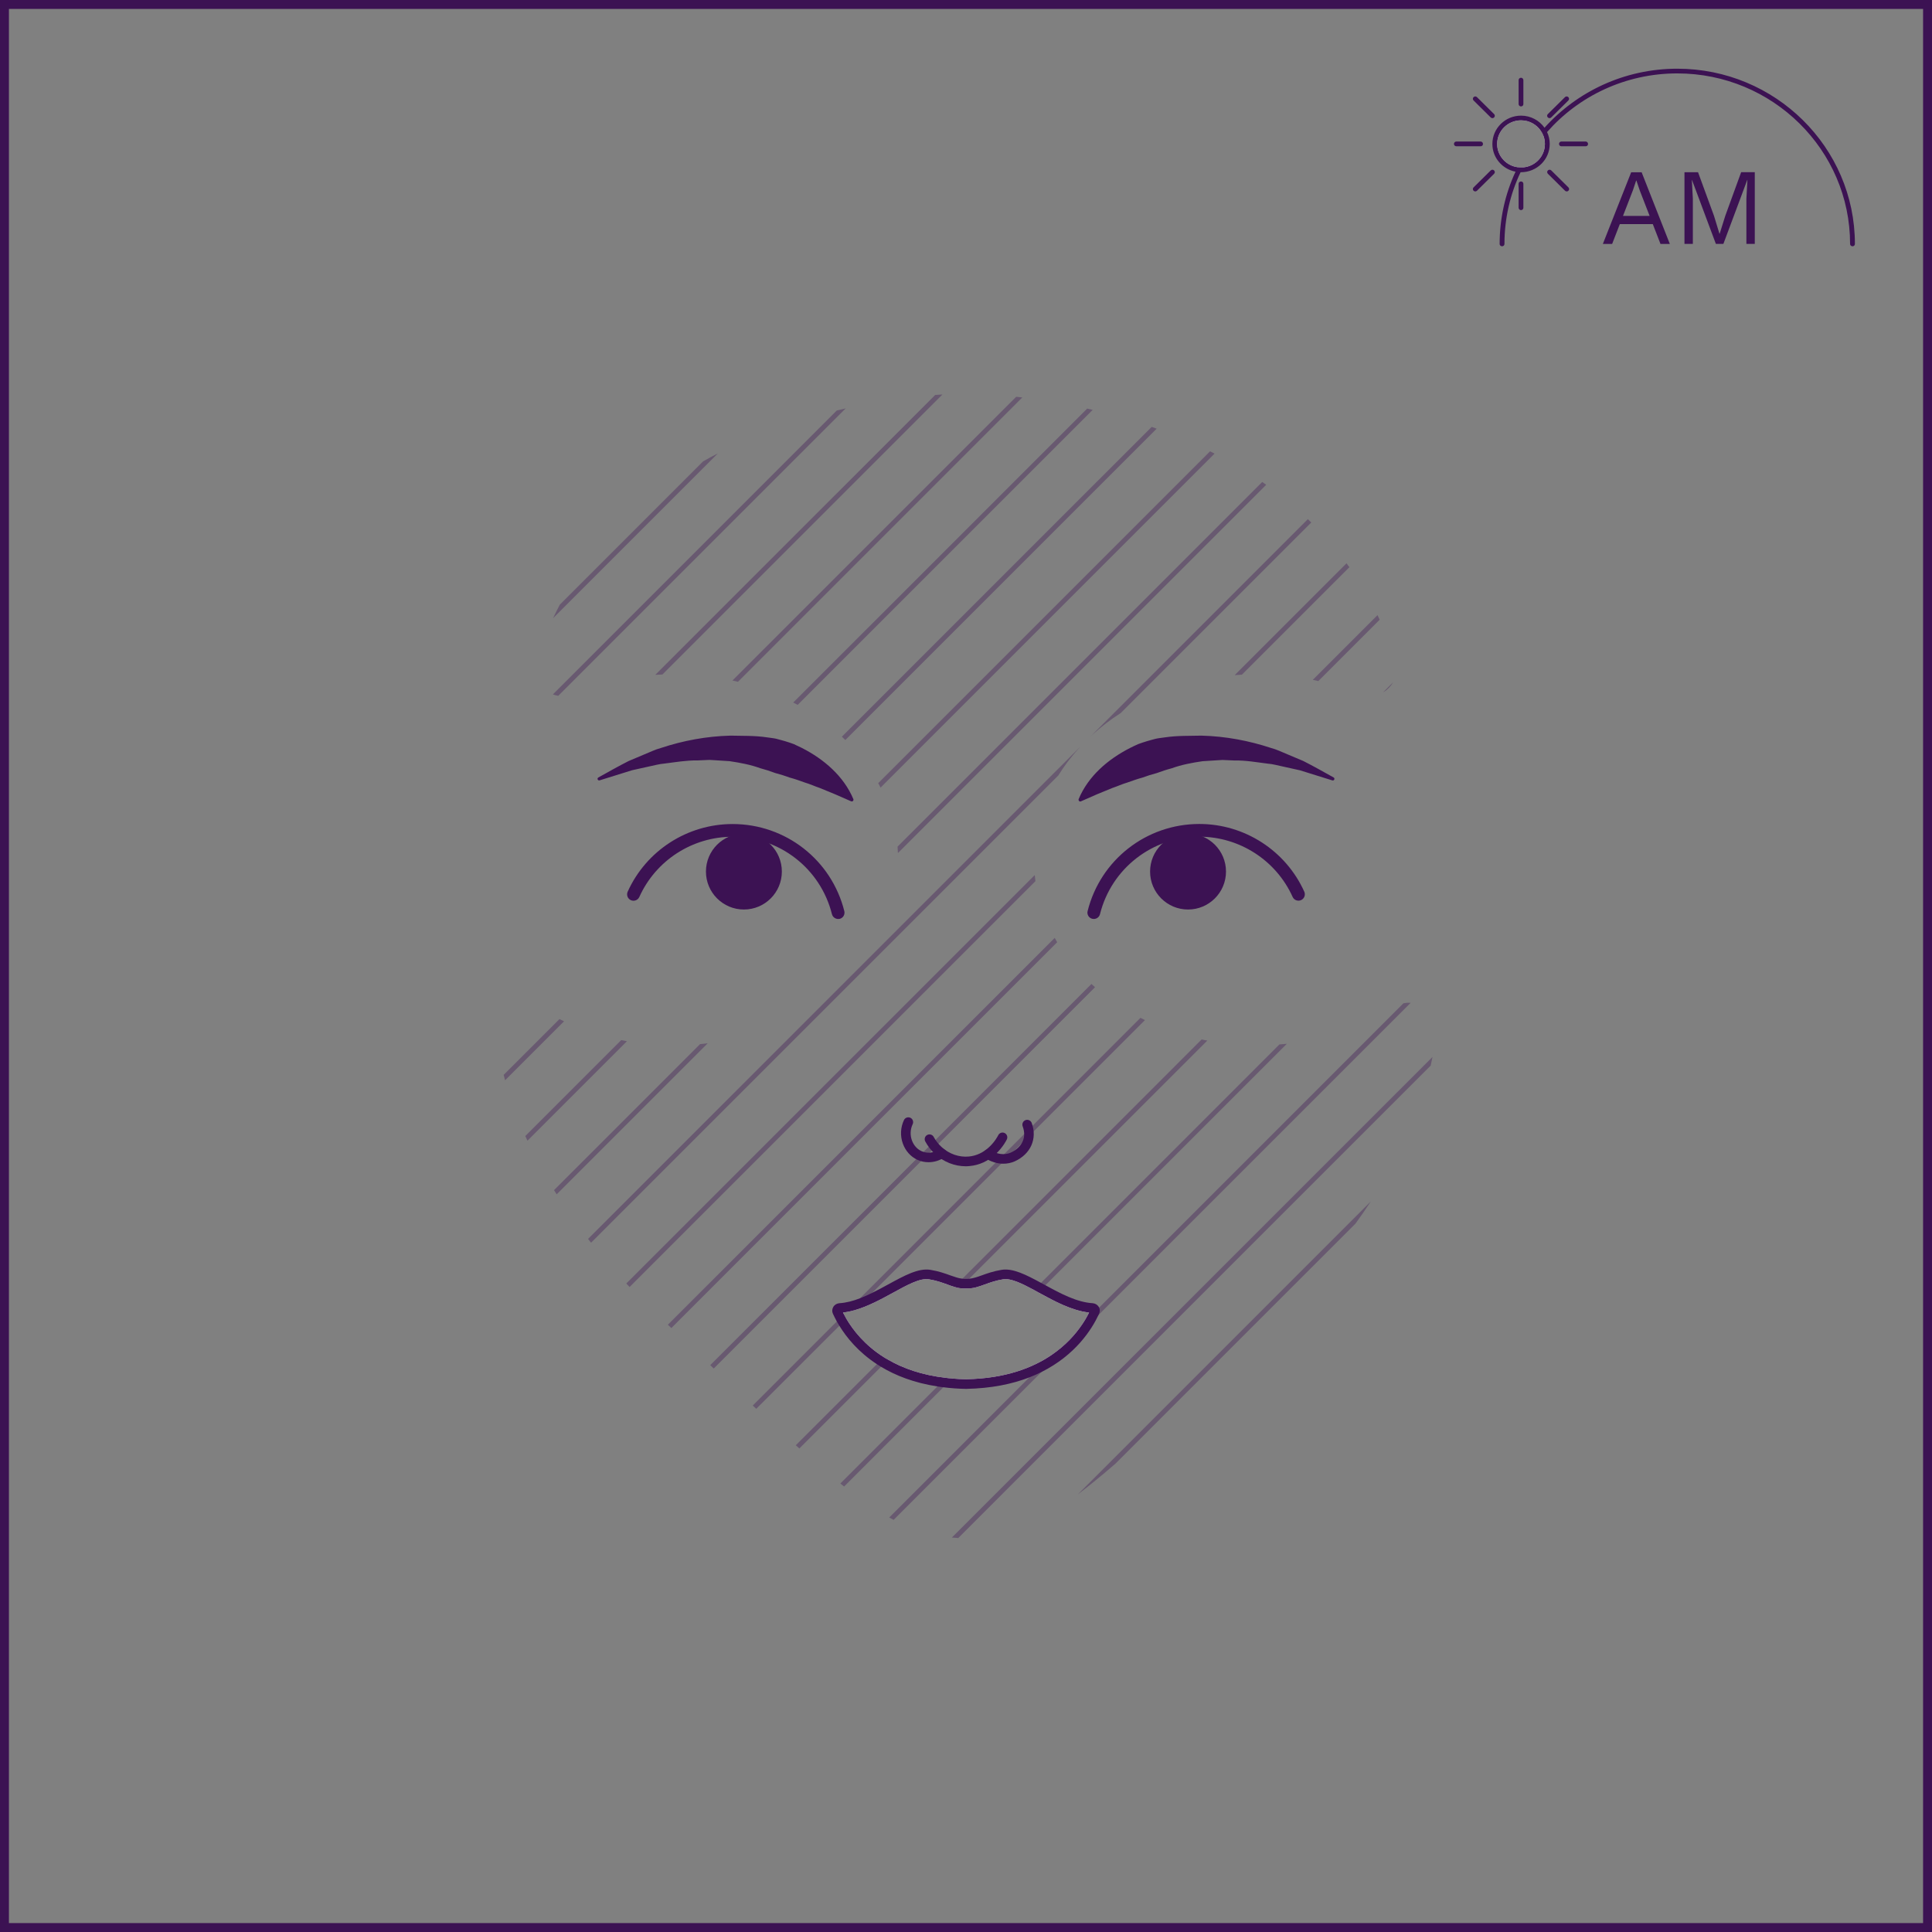 <?xml version="1.0" encoding="utf-8"?>
<!-- Generator: Adobe Illustrator 25.2.1, SVG Export Plug-In . SVG Version: 6.00 Build 0)  -->
<svg version="1.1" id="Livello_1" xmlns="http://www.w3.org/2000/svg" xmlns:xlink="http://www.w3.org/1999/xlink" x="0px" y="0px"
	 viewBox="0 0 324.77 324.77" style="enable-background:new 0 0 324.77 324.77;" xml:space="preserve">
<rect x="0" y="0" width="324.77" height="324.77" fill="#808080" stroke="none"/>
<style type="text/css">
	.st0{fill:#3C1253;}
	.st1{fill:none;stroke:#3C1253;stroke-miterlimit:10;}
	.st2{fill:none;stroke:#3C1253;stroke-width:2;stroke-linecap:round;stroke-miterlimit:10;}
	.st3{fill:none;stroke:#3C1253;stroke-linecap:round;stroke-miterlimit:10;}
	.st4{fill:#FFD8BB;}
	.st5{fill:#D66B61;}
	.st6{fill:#E88782;}
	.st7{fill:#FFFFFF;}
	.st8{fill:#BA8663;}
	.st9{fill:#64A3BC;}
	.st10{fill:#7FBFD3;}
	.st11{fill:#492E1E;}
	.st12{fill:#EDB38C;}
	.st13{fill:#BA4F4F;}
	.st14{fill:none;}
	.st15{fill:none;stroke:#3C1253;stroke-width:0.75;stroke-linecap:round;stroke-miterlimit:10;}
	.st16{opacity:0.1;fill:#3C1253;}
	.st17{opacity:0.35;}
	.st18{clip-path:url(#XMLID_10_);fill:none;stroke:#3C1253;stroke-width:0.75;stroke-linecap:round;stroke-miterlimit:10;}
	.st19{fill:none;stroke:#3C1253;stroke-width:1.5;stroke-linecap:round;stroke-miterlimit:10;}
	.st20{fill:none;stroke:#3C1253;stroke-width:1.5;stroke-miterlimit:10;}
	.st21{fill:#FFFFFF;stroke:#3C1253;stroke-width:1.5;stroke-linecap:round;stroke-miterlimit:10;}
	.st22{opacity:0.35;fill:none;stroke:#3C1253;stroke-width:0.75;stroke-linecap:round;stroke-miterlimit:10;}
	.st23{opacity:0.1;fill:#FFFFFF;}
	.st24{clip-path:url(#XMLID_21_);fill:none;stroke:#FFFFFF;stroke-width:0.75;stroke-linecap:round;stroke-miterlimit:10;}
	.st25{fill:none;stroke:#FFFFFF;stroke-width:2;stroke-linecap:round;stroke-miterlimit:10;}
	.st26{fill:none;stroke:#FFFFFF;stroke-width:1.5;stroke-linecap:round;stroke-miterlimit:10;}
	.st27{opacity:0.5;fill:#FFFFFF;stroke:#3C1253;stroke-width:1.5;stroke-linecap:round;stroke-miterlimit:10;}
	.st28{fill:none;stroke:#FFFFFF;stroke-width:0.75;stroke-linecap:round;stroke-miterlimit:10;}
	.st29{opacity:0.35;fill:none;stroke:#FFFFFF;stroke-width:0.75;stroke-linecap:round;stroke-miterlimit:10;}
	.st30{clip-path:url(#XMLID_22_);fill:none;stroke:#3C1253;stroke-width:0.75;stroke-linecap:round;stroke-miterlimit:10;}
	.st31{clip-path:url(#XMLID_23_);fill:none;stroke:#FFFFFF;stroke-width:0.75;stroke-linecap:round;stroke-miterlimit:10;}
	.st32{fill:#FFFFFF;stroke:#3C1253;stroke-width:0.75;stroke-linecap:round;stroke-miterlimit:10;}
	.st33{fill:#3C1253;stroke:#FFFFFF;stroke-width:0.75;stroke-linecap:round;stroke-miterlimit:10;}
	.st34{clip-path:url(#XMLID_24_);fill:none;stroke:#3C1253;stroke-width:0.75;stroke-linecap:round;stroke-miterlimit:10;}
	.st35{clip-path:url(#XMLID_25_);fill:none;stroke:#FFFFFF;stroke-width:0.75;stroke-linecap:round;stroke-miterlimit:10;}
	.st36{clip-path:url(#XMLID_26_);fill:none;stroke:#3C1253;stroke-width:0.75;stroke-linecap:round;stroke-miterlimit:10;}
	.st37{clip-path:url(#XMLID_27_);fill:none;stroke:#FFFFFF;stroke-width:0.75;stroke-linecap:round;stroke-miterlimit:10;}
	.st38{opacity:0.1;}
	.st39{clip-path:url(#SVGID_2_);}
	.st40{opacity:0.5;}
	.st41{clip-path:url(#SVGID_4_);}
	.st42{clip-path:url(#SVGID_6_);}
	.st43{clip-path:url(#SVGID_8_);}
	.st44{clip-path:url(#SVGID_10_);}
	.st45{clip-path:url(#SVGID_12_);}
	.st46{clip-path:url(#SVGID_14_);}
	.st47{clip-path:url(#SVGID_16_);}
	.st48{clip-path:url(#SVGID_18_);}
	.st49{clip-path:url(#SVGID_20_);}
</style>
<g>
	<path class="st0" d="M323.27,1.5v321.77H1.5V1.5H323.27 M324.77,0H0v324.77h324.77V0L324.77,0z"/>
</g>
<g class="st17">
	<defs>
		<path id="SVGID_9_" class="st17" d="M237.13,168.58c-0.41-0.03-0.82-0.01-1.22,0.08c-0.56,0.11-1.11,0.32-1.64,0.66
			c-5.11,3.25-11.25,5.42-17.94,6.14c-0.42,0.04-0.83,0.08-1.25,0.11c-1.2,0.1-2.42,0.15-3.66,0.15c-2.91,0-5.75-0.27-8.47-0.8
			c-0.32-0.05-0.63-0.12-0.95-0.19c-3.39-0.72-6.59-1.82-9.53-3.25c-0.26-0.12-0.51-0.25-0.76-0.38c-2.81-1.43-5.37-3.16-7.63-5.15
			c-0.2-0.17-0.4-0.35-0.6-0.54c-2.29-2.09-4.23-4.46-5.76-7.02c-0.15-0.24-0.29-0.48-0.42-0.72c-1.66-2.96-2.78-6.17-3.24-9.54
			c-0.05-0.34-0.09-0.68-0.12-1.02v-0.01c-0.09-0.85-0.13-1.7-0.13-2.57c0-5.09,1.47-9.9,4.08-14.15c0-0.01,0.01-0.01,0.01-0.02
			c1.02-1.66,2.23-3.24,3.59-4.72c0-0.01,0.01-0.02,0.02-0.03c0.58-0.63,1.19-1.25,1.83-1.83c0.04-0.04,0.09-0.09,0.14-0.13
			c0.03-0.04,0.06-0.07,0.1-0.1c1.47-1.34,3.09-2.59,4.83-3.7c0.01,0,0.01-0.01,0.02-0.01c5.4-3.47,11.96-5.74,19.12-6.35
			c0.41-0.03,0.82-0.06,1.23-0.08c0.87-0.05,1.75-0.08,2.64-0.08c3.2,0,6.3,0.33,9.26,0.95c0.32,0.06,0.63,0.13,0.94,0.21
			c2.38,0.54,4.66,1.28,6.82,2.19c1.45,0.6,2.91,0.4,4.07-0.3c0.67-0.4,1.25-0.97,1.65-1.65c0.67-1.11,0.9-2.5,0.4-3.91
			c-0.37-1.06-0.77-2.13-1.19-3.24c-0.45-1.17-0.93-2.3-1.44-3.4c-0.12-0.26-0.24-0.52-0.37-0.78c-1.39-2.9-2.98-5.58-4.72-8.05
			c-0.17-0.22-0.33-0.44-0.49-0.66c-1.82-2.5-3.81-4.78-5.92-6.86c-0.19-0.19-0.38-0.38-0.58-0.56c-2.22-2.14-4.57-4.06-7-5.78
			c-0.22-0.16-0.44-0.32-0.67-0.47c-2.6-1.8-5.29-3.38-8.01-4.77c-0.25-0.13-0.51-0.26-0.76-0.38c-2.99-1.49-6.01-2.75-8.97-3.81
			c-0.28-0.1-0.56-0.2-0.84-0.3c-3.42-1.19-6.77-2.13-9.92-2.86c-0.31-0.08-0.62-0.15-0.92-0.22c-4.07-0.91-7.79-1.49-10.91-1.87
			c-0.35-0.04-0.7-0.08-1.03-0.11c-5.17-0.57-8.43-0.54-8.43-0.54s-1.46-0.01-3.96,0.15c-0.38,0.02-0.79,0.05-1.22,0.08
			c-3.65,0.28-8.95,0.9-15.04,2.26c-0.49,0.11-0.99,0.22-1.49,0.35c-6.25,1.48-13.21,3.75-20,7.22c-0.82,0.41-1.64,0.85-2.45,1.31
			c-9.41,5.24-18.27,12.92-24.14,24.14c-0.39,0.74-0.76,1.49-1.12,2.26c-0.55,1.18-1.07,2.39-1.56,3.65
			c-0.43,1.11-0.83,2.18-1.2,3.24c-0.9,2.54,0.56,5.04,2.74,5.91c0.29,0.11,0.59,0.19,0.9,0.24c0.79,0.14,1.64,0.06,2.48-0.29
			c4.21-1.77,8.88-2.9,13.83-3.24c0.4-0.03,0.8-0.05,1.2-0.06c0.66-0.04,1.32-0.05,1.99-0.05c3.38,0,6.66,0.37,9.78,1.06
			c0.31,0.07,0.62,0.14,0.92,0.22c3.31,0.81,6.43,1.99,9.29,3.49c0.26,0.12,0.51,0.26,0.75,0.39c2.75,1.51,5.25,3.31,7.43,5.35
			c0.2,0.19,0.39,0.37,0.58,0.56c2.22,2.18,4.09,4.62,5.53,7.25c0.13,0.25,0.27,0.5,0.4,0.75c1.57,3.09,2.55,6.42,2.85,9.92v0.01
			c0.03,0.36,0.05,0.71,0.06,1.07c0.02,0.38,0.03,0.75,0.03,1.13c0,15.66-13.87,28.6-31.99,30.84h-0.01
			c-0.42,0.06-0.84,0.1-1.27,0.14h-0.01c-1.42,0.14-2.87,0.21-4.34,0.21c-2.72,0-5.38-0.24-7.95-0.69
			c-0.32-0.06-0.64-0.12-0.96-0.19c-3.42-0.68-6.65-1.75-9.62-3.16c-0.26-0.12-0.51-0.24-0.77-0.37c-1.23-0.61-2.41-1.27-3.54-1.99
			c-3.38-2.14-7.7,0.56-7.19,4.53c0.27,2.05,0.69,4.34,1.35,6.84v0.01c0.07,0.3,0.15,0.6,0.24,0.9c0.8,2.88,1.89,6.03,3.4,9.38
			c0.11,0.26,0.23,0.52,0.36,0.78c1.21,2.65,2.69,5.43,4.47,8.31c0.14,0.23,0.29,0.47,0.44,0.7c1.54,2.44,3.29,4.94,5.28,7.5
			c0.16,0.21,0.33,0.42,0.5,0.63c1.78,2.25,3.75,4.54,5.92,6.86c0.19,0.2,0.37,0.4,0.56,0.59c1.31,1.38,2.69,2.77,4.15,4.16
			c0.78,0.74,1.54,1.47,2.29,2.18c0.2,0.2,0.39,0.38,0.58,0.56c2.32,2.22,4.49,4.3,6.54,6.24c0.2,0.2,0.39,0.38,0.58,0.56
			c2.35,2.24,4.53,4.3,6.56,6.22c0.2,0.18,0.4,0.37,0.59,0.55c2.41,2.26,4.61,4.29,6.65,6.13c0.2,0.18,0.4,0.36,0.6,0.54
			c2.54,2.27,4.81,4.23,6.89,5.89c0.21,0.18,0.42,0.35,0.63,0.51c2.82,2.22,5.28,3.92,7.58,5.2c0.25,0.14,0.49,0.27,0.74,0.4
			c3.35,1.75,6.41,2.63,9.81,2.97c0.35,0.03,0.7,0.06,1.06,0.08c0.43,0.03,0.86,0.06,1.3,0.07c6.62-0.22,11.59-1.98,18.89-7.48
			c0.01-0.01,0.03-0.02,0.04-0.03c1.9-1.45,3.96-3.13,6.24-5.11c6.61-5.73,15.12-13.92,27.22-25.48
			c5.32-5.08,9.61-10.05,13.07-14.81c0.9-1.24,1.75-2.47,2.54-3.68c5.7-8.69,8.64-16.55,10.11-22.89c0.11-0.49,0.21-0.97,0.3-1.44
			c0.29-1.36,0.49-2.64,0.65-3.84C241.82,170.96,239.64,168.75,237.13,168.58z M141.87,220.94c-0.06-0.1-0.11-0.2-0.16-0.3
			c0.18-0.02,0.36-0.05,0.54-0.08c0,0,0,0,0.01,0c0.49-0.08,0.97-0.19,1.46-0.33c2.22-0.64,4.39-1.82,6.36-2.9
			c2.36-1.29,4.58-2.53,6.07-2.28c1.28,0.21,2.23,0.56,3.06,0.86c0.41,0.15,0.8,0.3,1.2,0.41c0.31,0.1,0.61,0.17,0.92,0.22
			c0.01,0,0.01,0,0.01,0c0.33,0.05,0.66,0.07,1.01,0.05c1.2,0.06,2.18-0.3,3.21-0.68c0.84-0.3,1.79-0.65,3.06-0.86
			c1.29-0.21,3.16,0.7,5.19,1.79c0.24,0.14,0.48,0.27,0.73,0.41c0.05,0.02,0.1,0.05,0.15,0.08c2.57,1.4,5.45,2.98,8.38,3.31
			c-0.3,0.61-0.7,1.32-1.22,2.08c-1.08,1.59-2.68,3.4-4.99,4.99c-3.24,2.23-7.87,4.02-14.46,4.14c-0.81-0.01-1.59-0.05-2.34-0.12
			c-0.35-0.03-0.7-0.06-1.03-0.11c-4.06-0.46-7.24-1.61-9.73-3.05c-0.25-0.13-0.49-0.27-0.72-0.42c-3.23-2.04-5.18-4.55-6.31-6.47
			C142.12,221.42,141.98,221.17,141.87,220.94z"/>
	</defs>
	<clipPath id="SVGID_2_">
		<use xlink:href="#SVGID_9_"  style="overflow:visible;"/>
	</clipPath>
	<g class="st39">
		<path class="st0" d="M323.27,1.5v321.77H1.5V1.5H323.27 M324.77,0H0v324.77h324.77V0L324.77,0z"/>
	</g>
	<g class="st39">
		<path class="st0" d="M-68.44,265.16c-0.1,0-0.21-0.04-0.29-0.12c-0.16-0.16-0.16-0.41,0-0.57L136.03,59.72
			c0.16-0.16,0.41-0.16,0.57,0c0.16,0.16,0.16,0.41,0,0.57L-68.15,265.05C-68.23,265.13-68.33,265.16-68.44,265.16z"/>
	</g>
	<g class="st39">
		<path class="st0" d="M-54.52,265.16c-0.1,0-0.21-0.04-0.29-0.12c-0.16-0.16-0.16-0.41,0-0.57L149.95,59.72
			c0.16-0.16,0.41-0.16,0.57,0c0.16,0.16,0.16,0.41,0,0.57L-54.23,265.05C-54.31,265.13-54.41,265.16-54.52,265.16z"/>
	</g>
	<g class="st39">
		<path class="st0" d="M-40.6,265.16c-0.1,0-0.21-0.04-0.29-0.12c-0.16-0.16-0.16-0.41,0-0.57L163.88,59.72
			c0.16-0.16,0.41-0.16,0.57,0c0.16,0.16,0.16,0.41,0,0.57L-40.31,265.05C-40.39,265.13-40.49,265.16-40.6,265.16z"/>
	</g>
	<g class="st39">
		<path class="st0" d="M-26.68,265.16c-0.1,0-0.21-0.04-0.29-0.12c-0.16-0.16-0.16-0.41,0-0.57L177.8,59.72
			c0.16-0.16,0.41-0.16,0.57,0c0.16,0.16,0.16,0.41,0,0.57L-26.39,265.05C-26.47,265.13-26.57,265.16-26.68,265.16z"/>
	</g>
	<g class="st39">
		<path class="st0" d="M-12.76,265.16c-0.1,0-0.21-0.04-0.29-0.12c-0.16-0.16-0.16-0.41,0-0.57L191.72,59.72
			c0.16-0.16,0.41-0.16,0.57,0c0.16,0.16,0.16,0.41,0,0.57L-12.47,265.05C-12.55,265.13-12.65,265.16-12.76,265.16z"/>
	</g>
	<g class="st39">
		<path class="st0" d="M1.17,265.16c-0.1,0-0.21-0.04-0.29-0.12c-0.16-0.16-0.16-0.41,0-0.57L205.64,59.72
			c0.16-0.16,0.41-0.16,0.57,0c0.16,0.16,0.16,0.41,0,0.57L1.45,265.05C1.37,265.13,1.27,265.16,1.17,265.16z"/>
	</g>
	<g class="st39">
		<path class="st0" d="M15.09,265.16c-0.1,0-0.21-0.04-0.29-0.12c-0.16-0.16-0.16-0.41,0-0.57L219.56,59.72
			c0.16-0.16,0.41-0.16,0.57,0c0.16,0.16,0.16,0.41,0,0.57L15.37,265.05C15.29,265.13,15.19,265.16,15.09,265.16z"/>
	</g>
	<g class="st39">
		<path class="st0" d="M29.01,265.16c-0.1,0-0.21-0.04-0.29-0.12c-0.16-0.16-0.16-0.41,0-0.57L233.48,59.72
			c0.16-0.16,0.41-0.16,0.57,0c0.16,0.16,0.16,0.41,0,0.57L29.29,265.05C29.21,265.13,29.11,265.16,29.01,265.16z"/>
	</g>
	<g class="st39">
		<path class="st0" d="M42.93,265.16c-0.1,0-0.21-0.04-0.29-0.12c-0.16-0.16-0.16-0.41,0-0.57L247.4,59.72
			c0.16-0.16,0.41-0.16,0.57,0c0.16,0.16,0.16,0.41,0,0.57L43.21,265.05C43.13,265.13,43.03,265.16,42.93,265.16z"/>
	</g>
	<g class="st39">
		<path class="st0" d="M56.85,265.16c-0.1,0-0.21-0.04-0.29-0.12c-0.16-0.16-0.16-0.41,0-0.57L261.32,59.72
			c0.16-0.16,0.41-0.16,0.57,0c0.16,0.16,0.16,0.41,0,0.57L57.13,265.05C57.05,265.13,56.95,265.16,56.85,265.16z"/>
	</g>
	<g class="st39">
		<path class="st0" d="M70.77,265.16c-0.1,0-0.21-0.04-0.29-0.12c-0.16-0.16-0.16-0.41,0-0.57L275.24,59.72
			c0.16-0.16,0.41-0.16,0.57,0c0.16,0.16,0.16,0.41,0,0.57L71.05,265.05C70.98,265.13,70.87,265.16,70.77,265.16z"/>
	</g>
	<g class="st39">
		<path class="st0" d="M84.69,265.16c-0.1,0-0.21-0.04-0.29-0.12c-0.16-0.16-0.16-0.41,0-0.57L289.16,59.72
			c0.16-0.16,0.41-0.16,0.57,0c0.16,0.16,0.16,0.41,0,0.57L84.98,265.05C84.9,265.13,84.79,265.16,84.69,265.16z"/>
	</g>
	<g class="st39">
		<path class="st0" d="M142.27,221.68l-0.59,0.59l-0.58,0.59l-13.97,13.96L98.9,265.05c-0.08,0.08-0.18,0.11-0.28,0.11
			c-0.11,0-0.21-0.03-0.29-0.11c-0.16-0.16-0.16-0.42,0-0.57l42.94-42.94l0.6-0.6C141.98,221.17,142.12,221.42,142.27,221.68z"/>
		<path class="st0" d="M303.66,60.29l-86.31,86.31l-1.53,1.53l-23.35,23.35l-18.72,18.72l-2.05,2.06c-0.01,0.01-0.02,0.02-0.02,0.02
			l-1.1,1.09l-2.24,2.24l-21.71,21.71l-1.61,1.61l-1.3,1.3c-0.49,0.14-0.97,0.25-1.46,0.33l1.04-1.05l1.27-1.27l22.79-22.79
			l1.45-1.45l3.35-3.35l1.42-1.41v-0.01l41.76-41.76l1.53-1.53l86.22-86.22c0.15-0.16,0.41-0.16,0.57,0
			C303.8,59.88,303.8,60.13,303.66,60.29z"/>
	</g>
	<g class="st39">
		<path class="st0" d="M149.29,228.57l-0.61,0.61l-0.58,0.58l-13.73,13.73l-21.56,21.56c-0.08,0.08-0.18,0.11-0.28,0.11
			c-0.11,0-0.21-0.03-0.29-0.11c-0.16-0.16-0.16-0.42,0-0.57l36.33-36.33C148.8,228.3,149.04,228.44,149.29,228.57z"/>
		<path class="st0" d="M317.58,60.29l-155.5,155.5l-0.74,0.75c0,0,0,0-0.01,0c-0.31-0.05-0.61-0.12-0.92-0.22L317,59.72
			c0.15-0.16,0.41-0.16,0.57,0C317.73,59.88,317.73,60.13,317.58,60.29z"/>
	</g>
	<g class="st39">
		<path class="st0" d="M160.05,231.73l-18.16,18.16l-15.16,15.16c-0.08,0.08-0.18,0.11-0.28,0.11c-0.11,0-0.21-0.03-0.29-0.11
			c-0.16-0.16-0.16-0.42,0-0.57l15.1-15.1l16.32-16.32l0.7-0.7l0.74-0.74C159.36,231.67,159.71,231.7,160.05,231.73z"/>
		<path class="st0" d="M331.5,60.29L216.32,175.46l-40.59,40.59l-0.61,0.61l-0.59,0.59c-0.25-0.14-0.49-0.27-0.73-0.41l41.27-41.27
			L330.93,59.72c0.16-0.16,0.41-0.16,0.57,0C331.66,59.88,331.66,60.13,331.5,60.29z"/>
	</g>
	<g class="st39">
		<path class="st0" d="M345.42,60.29L237.13,168.58l-86.91,86.91l-9.56,9.56c-0.08,0.08-0.18,0.11-0.28,0.11
			c-0.11,0-0.21-0.03-0.29-0.11c-0.16-0.16-0.16-0.42,0-0.57l32.94-32.94l1.54-1.54l2.29-2.29c2.31-1.59,3.91-3.4,4.99-4.99
			l2.15-2.15l0.77-0.77L344.85,59.72c0.16-0.16,0.41-0.16,0.57,0C345.58,59.88,345.58,60.13,345.42,60.29z"/>
	</g>
	<g class="st39">
		<path class="st0" d="M154.29,265.16c-0.1,0-0.21-0.04-0.29-0.12c-0.16-0.16-0.16-0.41,0-0.57L358.76,59.72
			c0.16-0.16,0.41-0.16,0.57,0c0.16,0.16,0.16,0.41,0,0.57L154.58,265.05C154.5,265.13,154.39,265.16,154.29,265.16z"/>
	</g>
	<g class="st39">
		<path class="st0" d="M168.21,265.16c-0.1,0-0.21-0.04-0.29-0.12c-0.16-0.16-0.16-0.41,0-0.57L372.68,59.72
			c0.16-0.16,0.41-0.16,0.57,0c0.16,0.16,0.16,0.41,0,0.57L168.5,265.05C168.42,265.13,168.32,265.16,168.21,265.16z"/>
	</g>
</g>
<g>
	<g>
		<path class="st0" d="M183.87,154.48c-0.09,0-0.17-0.01-0.26-0.03c-0.58-0.14-0.93-0.73-0.78-1.3c2.16-8.62,9.88-14.64,18.78-14.64
			c7.6,0,14.52,4.47,17.64,11.38c0.24,0.54,0,1.18-0.54,1.42c-0.55,0.24-1.18,0-1.42-0.54c-2.77-6.15-8.93-10.12-15.68-10.12
			c-7.91,0-14.78,5.35-16.7,13.01C184.79,154.16,184.35,154.48,183.87,154.48z"/>
	</g>
	<g>
		<circle class="st0" cx="199.71" cy="146.51" r="6.38"/>
	</g>
	<g>
		<path class="st0" d="M181.32,134.33c1.63-3.89,4.94-6.7,8.61-8.58c0.46-0.23,0.93-0.46,1.41-0.67c0.49-0.18,0.98-0.34,1.47-0.49
			c0.5-0.15,1-0.28,1.5-0.41c0.5-0.11,1.02-0.15,1.53-0.23c2.05-0.31,4.11-0.24,6.12-0.29c4.05,0.1,7.99,0.85,11.72,2.08
			c0.95,0.25,1.83,0.69,2.74,1.06l2.68,1.13c1.73,0.88,3.41,1.83,5.08,2.76c0.13,0.07,0.18,0.24,0.1,0.37
			c-0.06,0.11-0.2,0.16-0.31,0.13l-0.02-0.01l-5.42-1.69l-2.75-0.61c-0.92-0.18-1.81-0.46-2.74-0.52c-1.84-0.23-3.65-0.56-5.49-0.52
			l-1.36-0.06l-0.68-0.03l-0.68,0.04l-2.69,0.17c-1.77,0.26-3.52,0.59-5.18,1.19c-0.42,0.12-0.84,0.23-1.26,0.37
			c-0.41,0.14-0.82,0.3-1.23,0.43c-0.41,0.13-0.83,0.25-1.25,0.36c-0.41,0.15-0.82,0.28-1.23,0.42c-0.85,0.23-1.67,0.53-2.5,0.82
			c-0.86,0.25-1.66,0.63-2.53,0.92c-1.69,0.67-3.41,1.4-5.22,2.22l-0.03,0.02c-0.14,0.06-0.31,0-0.37-0.14
			C181.29,134.48,181.29,134.4,181.32,134.33z"/>
	</g>
	<g>
		<path class="st0" d="M140.89,154.48c-0.48,0-0.92-0.33-1.04-0.81c-1.92-7.66-8.78-13.01-16.7-13.01
			c-6.76,0-12.91,3.97-15.68,10.12c-0.24,0.54-0.87,0.78-1.42,0.54c-0.54-0.24-0.78-0.88-0.54-1.42
			c3.12-6.92,10.04-11.38,17.64-11.38c8.9,0,16.62,6.02,18.78,14.64c0.14,0.58-0.21,1.16-0.78,1.3
			C141.07,154.47,140.98,154.48,140.89,154.48z"/>
	</g>
	<g>
		<circle class="st0" cx="125.05" cy="146.51" r="6.38"/>
	</g>
	<g>
		<path class="st0" d="M143.03,134.68c-1.82-0.82-3.54-1.55-5.22-2.22c-0.87-0.29-1.67-0.67-2.53-0.92c-0.84-0.3-1.65-0.6-2.5-0.82
			c-0.42-0.13-0.83-0.27-1.23-0.42c-0.42-0.11-0.84-0.23-1.25-0.36c-0.41-0.13-0.82-0.28-1.23-0.43c-0.41-0.13-0.84-0.24-1.26-0.37
			c-1.66-0.6-3.41-0.93-5.18-1.19l-2.69-0.17l-0.68-0.04l-0.68,0.03l-1.36,0.06c-1.83-0.03-3.65,0.29-5.49,0.52
			c-0.93,0.07-1.83,0.34-2.74,0.52l-2.75,0.61l-5.42,1.69l-0.02,0.01c-0.14,0.04-0.29-0.03-0.34-0.18
			c-0.04-0.12,0.02-0.25,0.13-0.31c1.67-0.93,3.35-1.88,5.08-2.76l2.68-1.13c0.9-0.36,1.79-0.81,2.74-1.06
			c3.73-1.24,7.67-1.98,11.72-2.08c2.02,0.05,4.07-0.02,6.12,0.29c0.51,0.08,1.03,0.12,1.53,0.23c0.5,0.14,1,0.26,1.5,0.41
			c0.5,0.15,0.99,0.31,1.47,0.49c0.47,0.21,0.94,0.44,1.41,0.67c3.66,1.88,6.98,4.7,8.61,8.58c0.06,0.14-0.01,0.31-0.15,0.37
			c-0.07,0.03-0.15,0.03-0.22,0L143.03,134.68z"/>
	</g>
</g>
<g>
	<g>
		<path class="st0" d="M162.34,196.05c-1.86,0-3.7-0.72-5.13-2.03c-0.67-0.61-1.23-1.33-1.67-2.14c-0.21-0.39-0.07-0.88,0.32-1.09
			c0.39-0.21,0.88-0.07,1.09,0.32c0.36,0.66,0.81,1.23,1.35,1.72c1.27,1.16,2.94,1.74,4.57,1.58c1.25-0.12,2.4-0.65,3.4-1.58
			c1.03-0.95,1.52-1.98,1.53-1.99c0.19-0.4,0.67-0.57,1.07-0.38c0.4,0.19,0.57,0.67,0.38,1.07c-0.06,0.13-0.66,1.34-1.89,2.48
			c-1.27,1.18-2.73,1.85-4.34,2C162.79,196.04,162.57,196.05,162.34,196.05z"/>
	</g>
	<g>
		<path class="st0" d="M168.66,195.62c-1.03,0-2.09-0.32-3.01-0.93c-0.37-0.25-0.47-0.75-0.22-1.12c0.25-0.37,0.75-0.47,1.12-0.22
			c1.05,0.7,2.34,0.86,3.35,0.41c1.51-0.68,2.84-2.2,2.01-4.43c-0.15-0.42,0.06-0.88,0.48-1.04c0.41-0.15,0.88,0.06,1.04,0.48
			c0.98,2.65-0.18,5.25-2.87,6.46C169.96,195.49,169.32,195.62,168.66,195.62z"/>
	</g>
	<g>
		<path class="st0" d="M156.09,195.37c-0.64,0-1.28-0.13-1.86-0.4c-1.14-0.52-2.01-1.49-2.46-2.73c-0.47-1.29-0.4-2.73,0.19-3.96
			c0.19-0.4,0.67-0.57,1.08-0.38c0.4,0.19,0.57,0.67,0.38,1.08c-0.4,0.84-0.45,1.83-0.13,2.71c0.3,0.83,0.87,1.48,1.62,1.82
			c0.94,0.43,2.04,0.33,2.94-0.29c0.37-0.25,0.87-0.16,1.12,0.21c0.25,0.37,0.16,0.87-0.21,1.12
			C157.95,195.09,157.02,195.37,156.09,195.37z"/>
	</g>
</g>
<g>
	<path class="st7" d="M183.63,219.87c-2.91-0.17-5.84-1.77-8.5-3.21c-0.25-0.14-0.49-0.28-0.73-0.41c-2.28-1.23-4.32-2.25-5.91-1.99
		c-2.92,0.48-4.17,1.61-6.1,1.52c-0.1,0-0.21,0.01-0.31,0.01c-0.35-0.01-0.68-0.05-1.01-0.13c-1.32-0.3-2.57-1.04-4.79-1.4
		c-2.77-0.45-6.89,2.95-11.26,4.67c-0.57,0.23-1.14,0.42-1.72,0.58c-0.71,0.19-1.43,0.32-2.15,0.36c-0.32,0.02-0.54,0.34-0.4,0.63
		c0.13,0.28,0.3,0.64,0.52,1.04c0.12,0.23,0.25,0.47,0.41,0.73c1.09,1.85,3.03,4.38,6.3,6.48c0.23,0.15,0.46,0.29,0.71,0.43
		c2.45,1.45,5.59,2.64,9.6,3.18c0.34,0.05,0.68,0.09,1.03,0.11c0.97,0.11,2,0.17,3.07,0.19c5.14-0.09,9.12-1.16,12.18-2.66
		c0.99-0.48,1.89-1.01,2.7-1.56c2.49-1.7,4.16-3.63,5.25-5.25c0.72-1.07,1.19-2,1.48-2.62c0.01-0.03,0.02-0.05,0.03-0.07
		C184.16,220.21,183.95,219.89,183.63,219.87z M176.86,227.71c-3.24,2.23-7.87,4.02-14.46,4.14c-0.81-0.01-1.59-0.05-2.34-0.12
		c-0.35-0.03-0.7-0.06-1.03-0.11c-4.06-0.46-7.24-1.61-9.73-3.05c-0.25-0.13-0.49-0.27-0.72-0.42c-3.23-2.04-5.18-4.55-6.31-6.47
		c-0.15-0.26-0.29-0.51-0.4-0.74c-0.06-0.1-0.11-0.2-0.16-0.3c0.18-0.02,0.36-0.05,0.54-0.08c0,0,0,0,0.01,0
		c0.49-0.08,0.97-0.19,1.46-0.33c2.22-0.64,4.39-1.82,6.36-2.9c2.36-1.29,4.58-2.53,6.07-2.28c1.28,0.21,2.23,0.56,3.06,0.86
		c0.41,0.15,0.8,0.3,1.2,0.41c0.31,0.1,0.61,0.17,0.92,0.22c0.01,0,0.01,0,0.01,0c0.33,0.05,0.66,0.07,1.01,0.05
		c1.2,0.06,2.18-0.3,3.21-0.68c0.84-0.3,1.79-0.65,3.06-0.86c1.29-0.21,3.16,0.7,5.19,1.79c0.24,0.14,0.48,0.27,0.73,0.41
		c0.05,0.02,0.1,0.05,0.15,0.08c2.57,1.4,5.45,2.98,8.38,3.31c-0.3,0.61-0.7,1.32-1.22,2.08
		C180.77,224.31,179.17,226.12,176.86,227.71z"/>
	<path class="st0" d="M184.77,219.8c-0.02-0.04-0.05-0.08-0.07-0.12c-0.22-0.35-0.6-0.58-1.03-0.61c-2.65-0.16-5.44-1.65-7.93-3.02
		c-0.09-0.04-0.18-0.09-0.27-0.14c-0.16-0.09-0.32-0.17-0.47-0.26c-2.53-1.37-4.74-2.5-6.63-2.19h-0.01
		c-1.42,0.24-2.44,0.61-3.35,0.94c-0.76,0.27-1.39,0.49-2.1,0.56c-0.18,0.02-0.37,0.02-0.56,0.02c-0.19,0.01-0.38,0-0.57-0.03
		c-0.65-0.07-1.27-0.29-2.01-0.55c-0.91-0.33-1.93-0.7-3.36-0.94c-2.02-0.33-4.37,0.96-7.1,2.45c-0.86,0.47-1.76,0.96-2.68,1.41
		c-0.68,0.34-1.37,0.65-2.06,0.92c-1.16,0.45-2.33,0.76-3.47,0.83c-0.42,0.03-0.81,0.26-1.02,0.62c-0.21,0.34-0.24,0.77-0.07,1.14
		c0.18,0.39,0.4,0.83,0.66,1.31c0.13,0.23,0.27,0.47,0.43,0.72c1.21,1.98,3.19,4.42,6.31,6.46c0.22,0.15,0.46,0.3,0.7,0.44
		c2.46,1.48,5.56,2.7,9.48,3.3c0.33,0.06,0.66,0.1,1,0.14c1.19,0.15,2.46,0.25,3.81,0.27c4.26-0.08,7.76-0.82,10.63-1.93
		c0.72-0.28,1.41-0.59,2.05-0.91c5.69-2.84,8.42-7.13,9.57-9.57c0.04-0.08,0.08-0.16,0.11-0.23
		C184.91,220.5,184.91,220.12,184.77,219.8z M176.86,227.71c-3.24,2.23-7.87,4.02-14.46,4.14c-0.81-0.01-1.59-0.05-2.34-0.12
		c-0.35-0.03-0.7-0.06-1.03-0.11c-4.06-0.46-7.24-1.61-9.73-3.05c-0.25-0.13-0.49-0.27-0.72-0.42c-3.23-2.04-5.18-4.55-6.31-6.47
		c-0.15-0.26-0.29-0.51-0.4-0.74c-0.06-0.1-0.11-0.2-0.16-0.3c0.18-0.02,0.36-0.05,0.54-0.08c0,0,0,0,0.01,0
		c0.49-0.08,0.97-0.19,1.46-0.33c2.22-0.64,4.39-1.82,6.36-2.9c2.36-1.29,4.58-2.53,6.07-2.28c1.28,0.21,2.23,0.56,3.06,0.86
		c0.41,0.15,0.8,0.3,1.2,0.41c0.31,0.1,0.61,0.17,0.92,0.22c0.01,0,0.01,0,0.01,0c0.33,0.05,0.66,0.07,1.01,0.05
		c1.2,0.06,2.18-0.3,3.21-0.68c0.84-0.3,1.79-0.65,3.06-0.86c1.29-0.21,3.16,0.7,5.19,1.79c0.24,0.14,0.48,0.27,0.73,0.41
		c0.05,0.02,0.1,0.05,0.15,0.08c2.57,1.4,5.45,2.98,8.38,3.31c-0.3,0.61-0.7,1.32-1.22,2.08
		C180.77,224.31,179.17,226.12,176.86,227.71z"/>
</g>
<g>
	<path class="st0" d="M255.69,28.16c0.1,0,0.21,0,0.31-0.02c-0.07,0.14-0.14,0.27-0.21,0.41c-0.06,0.13-0.13,0.26-0.18,0.4
		c-1.74,3.66-2.71,7.75-2.71,12.06c0,0.22-0.18,0.39-0.4,0.39c-0.23,0-0.41-0.17-0.41-0.39c0-4.33,0.95-8.45,2.67-12.15
		c0.05-0.13,0.11-0.25,0.17-0.38c0.06-0.12,0.12-0.25,0.18-0.37c0.14,0.03,0.28,0.04,0.42,0.04
		C255.58,28.16,255.64,28.16,255.69,28.16z"/>
	<path class="st0" d="M311.81,41.01c0,0.22-0.18,0.39-0.4,0.39c-0.23,0-0.41-0.17-0.41-0.39c0-15.81-13.03-28.67-29.05-28.67
		c-8.73,0-16.58,3.82-21.89,9.86c-0.11,0.11-0.2,0.22-0.29,0.33c-0.11,0.12-0.21,0.23-0.3,0.35c-0.05-0.15-0.12-0.3-0.19-0.44
		c-0.06-0.12-0.12-0.23-0.2-0.34c0.09-0.11,0.18-0.22,0.28-0.32c0.08-0.11,0.18-0.21,0.27-0.31c5.47-6.08,13.45-9.92,22.32-9.92
		C298.42,11.55,311.81,24.76,311.81,41.01z"/>
</g>
<g>
	<g>
		<path class="st7" d="M259.77,22.53c-0.06-0.14-0.12-0.28-0.2-0.41c0-0.01,0-0.01,0-0.01c-0.07-0.12-0.13-0.23-0.21-0.33
			c-0.78-1.18-2.14-1.95-3.67-1.95c-2.44,0-4.42,1.96-4.42,4.36c0,2.15,1.58,3.94,3.66,4.29c0.13,0.03,0.27,0.05,0.41,0.05
			c0.11,0.02,0.23,0.02,0.35,0.02h0.1c2.39-0.05,4.32-1.98,4.32-4.36C260.11,23.6,259.99,23.04,259.77,22.53z M256,28.14
			c-0.1,0.02-0.21,0.02-0.31,0.02c-0.05,0-0.11,0-0.16-0.01c-0.14,0-0.28-0.01-0.42-0.04c-1.95-0.27-3.44-1.92-3.44-3.91
			c0-2.19,1.8-3.97,4.02-3.97c1.43,0,2.69,0.75,3.39,1.87c0.08,0.11,0.14,0.22,0.2,0.34c0.07,0.14,0.14,0.29,0.19,0.44
			c0.15,0.41,0.23,0.86,0.23,1.32C259.7,26.28,258.07,27.99,256,28.14z"/>
		<path class="st0" d="M260.06,22.2c-0.06-0.14-0.14-0.28-0.21-0.41c-0.07-0.11-0.14-0.22-0.22-0.32c-0.87-1.23-2.31-2.03-3.94-2.03
			c-2.66,0-4.82,2.13-4.82,4.76c0,2.31,1.67,4.23,3.89,4.66c0.13,0.03,0.26,0.05,0.4,0.06c0.15,0.02,0.3,0.03,0.45,0.03h0.08
			c2.66,0,4.82-2.13,4.82-4.75C260.51,23.48,260.35,22.8,260.06,22.2z M256,28.14c-0.1,0.02-0.21,0.02-0.31,0.02
			c-0.05,0-0.11,0-0.16-0.01c-0.14,0-0.28-0.01-0.42-0.04c-1.95-0.27-3.44-1.92-3.44-3.91c0-2.19,1.8-3.97,4.02-3.97
			c1.43,0,2.69,0.75,3.39,1.87c0.08,0.11,0.14,0.22,0.2,0.34c0.07,0.14,0.14,0.29,0.19,0.44c0.15,0.41,0.23,0.86,0.23,1.32
			C259.7,26.28,258.07,27.99,256,28.14z"/>
	</g>
	<g>
		<path class="st0" d="M255.68,17.89c-0.22,0-0.4-0.18-0.4-0.4v-4.02c0-0.22,0.18-0.4,0.4-0.4s0.4,0.18,0.4,0.4v4.02
			C256.09,17.71,255.91,17.89,255.68,17.89z"/>
	</g>
	<g>
		<line class="st14" x1="250.88" y1="19.46" x2="248" y2="16.61"/>
		<path class="st0" d="M250.88,19.86c-0.1,0-0.21-0.04-0.29-0.12l-2.88-2.85c-0.16-0.16-0.16-0.41,0-0.56
			c0.16-0.16,0.41-0.16,0.57,0l2.88,2.85c0.16,0.16,0.16,0.41,0,0.56C251.09,19.82,250.98,19.86,250.88,19.86z"/>
	</g>
	<g>
		<line class="st14" x1="248.89" y1="24.2" x2="244.81" y2="24.2"/>
		<path class="st0" d="M248.89,24.59h-4.08c-0.22,0-0.4-0.18-0.4-0.4c0-0.22,0.18-0.4,0.4-0.4h4.08c0.22,0,0.4,0.18,0.4,0.4
			C249.3,24.42,249.12,24.59,248.89,24.59z"/>
	</g>
	<g>
		<line class="st14" x1="250.88" y1="28.93" x2="248" y2="31.78"/>
		<path class="st0" d="M248,32.18c-0.1,0-0.21-0.04-0.29-0.12c-0.16-0.16-0.16-0.41,0-0.56l2.88-2.85c0.16-0.16,0.41-0.16,0.57,0
			c0.16,0.16,0.16,0.41,0,0.56l-2.88,2.85C248.2,32.14,248.1,32.18,248,32.18z"/>
	</g>
	<g>
		<line class="st14" x1="255.68" y1="30.9" x2="255.68" y2="34.92"/>
		<path class="st0" d="M255.68,35.32c-0.22,0-0.4-0.18-0.4-0.4V30.9c0-0.22,0.18-0.4,0.4-0.4s0.4,0.18,0.4,0.4v4.02
			C256.09,35.14,255.91,35.32,255.68,35.32z"/>
	</g>
	<g>
		<line class="st14" x1="260.49" y1="28.93" x2="263.37" y2="31.78"/>
		<path class="st0" d="M263.37,32.18c-0.1,0-0.21-0.04-0.29-0.12l-2.88-2.85c-0.16-0.16-0.16-0.41,0-0.56
			c0.16-0.16,0.41-0.16,0.57,0l2.88,2.85c0.16,0.16,0.16,0.41,0,0.56C263.58,32.14,263.47,32.18,263.37,32.18z"/>
	</g>
	<g>
		<line class="st14" x1="262.47" y1="24.2" x2="266.55" y2="24.2"/>
		<path class="st0" d="M266.55,24.59h-4.08c-0.22,0-0.4-0.18-0.4-0.4c0-0.22,0.18-0.4,0.4-0.4h4.08c0.22,0,0.4,0.18,0.4,0.4
			C266.96,24.42,266.78,24.59,266.55,24.59z"/>
	</g>
	<g>
		<line class="st14" x1="260.49" y1="19.46" x2="263.37" y2="16.61"/>
		<path class="st0" d="M260.48,19.86c-0.1,0-0.21-0.04-0.29-0.12c-0.16-0.16-0.16-0.41,0-0.56l2.88-2.85c0.16-0.16,0.41-0.16,0.57,0
			c0.16,0.16,0.16,0.41,0,0.56l-2.88,2.85C260.69,19.82,260.59,19.86,260.48,19.86z"/>
	</g>
</g>
<g>
	<path class="st0" d="M269.44,41.01l4.76-12.05h1.76l4.74,12.05h-1.57l-3.48-8.98l-0.57-1.68h-0.04l-0.54,1.62l-3.5,9.04H269.44z
		 M271.77,37.67V36.3h6.53v1.37H271.77z"/>
	<path class="st0" d="M294.98,28.95v12.05h-1.41v-7.58l0.17-3.18h-0.02l-4.02,10.76h-1.26l-4.02-10.76h-0.02l0.17,3.18v7.58h-1.41
		V28.95h2.28l2.68,7.32l0.92,3.01h0.04l0.94-3l2.67-7.34H294.98z"/>
</g>
</svg>
